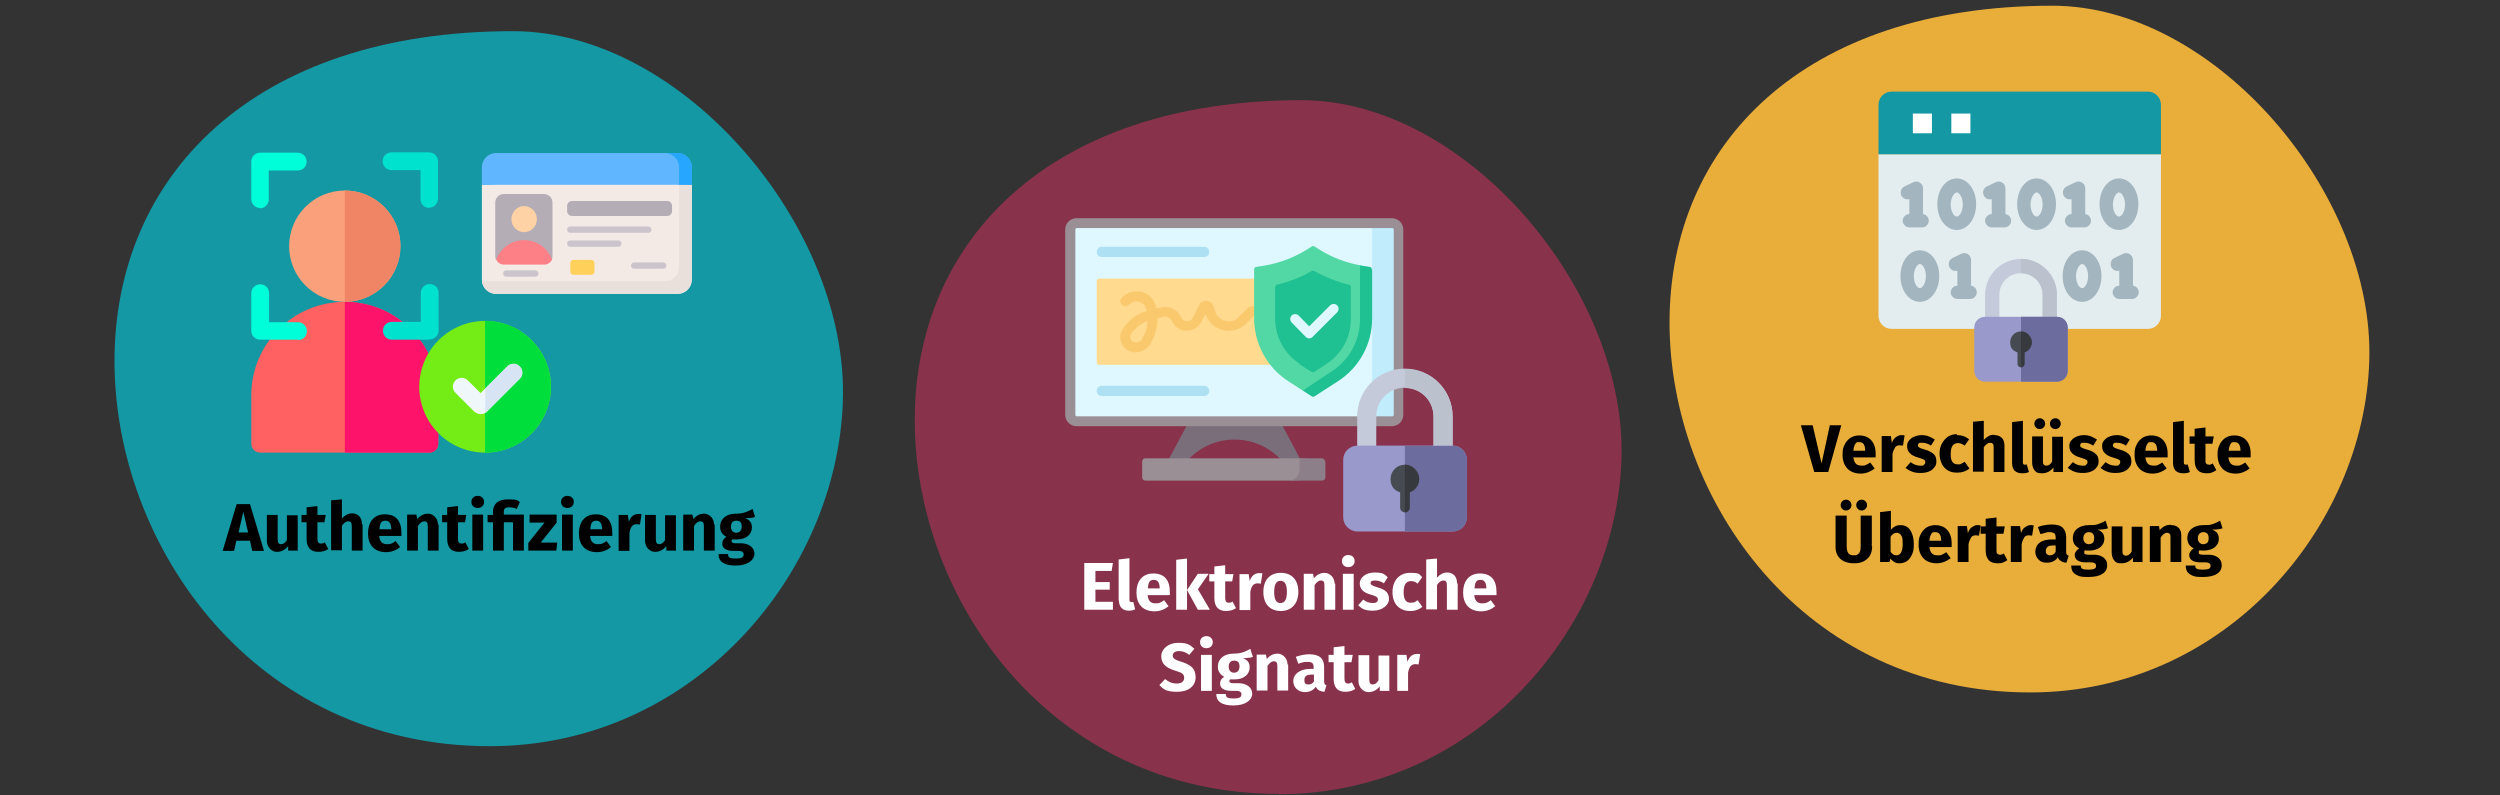 <?xml version="1.0" encoding="UTF-8"?>
<svg xmlns="http://www.w3.org/2000/svg" id="Ebene_1" data-name="Ebene 1" version="1.1" viewBox="0 0 786 250">
  <rect x="0" y="0" width="786" height="250" fill="#333333" stroke="none"/>
  <defs>
    <style>
      .cls-1 {
        fill: #fd8087;
      }

      .cls-1, .cls-2, .cls-3, .cls-4, .cls-5, .cls-6, .cls-7, .cls-8, .cls-9, .cls-10, .cls-11, .cls-12, .cls-13, .cls-14, .cls-15, .cls-16, .cls-17, .cls-18, .cls-19, .cls-20, .cls-21, .cls-22, .cls-23, .cls-24, .cls-25, .cls-26, .cls-27, .cls-28, .cls-29, .cls-30, .cls-31, .cls-32, .cls-33, .cls-34, .cls-35, .cls-36, .cls-37, .cls-38, .cls-39, .cls-40, .cls-41, .cls-42 {
        stroke-width: 0px;
      }

      .cls-2 {
        fill: #f3eae6;
      }

      .cls-3 {
        fill: #60b7ff;
      }

      .cls-4 {
        fill: #ff6162;
      }

      .cls-5 {
        fill: #000;
      }

      .cls-6 {
        fill: #dff8ff;
      }

      .cls-7 {
        fill: #26a6fe;
      }

      .cls-8 {
        fill: #c4cad9;
      }

      .cls-9 {
        fill: #e3edf0;
      }

      .cls-10 {
        fill: #e9e0dc;
      }

      .cls-11 {
        fill: #aee0f4;
      }

      .cls-12 {
        fill: #88324c;
      }

      .cls-13 {
        fill: #1398a4;
      }

      .cls-14 {
        fill: #00fed8;
      }

      .cls-15 {
        fill: #faa17b;
      }

      .cls-16 {
        fill: #99c;
      }

      .cls-17 {
        fill: #c0ecfc;
      }

      .cls-18 {
        fill: #a3b5be;
      }

      .cls-19 {
        fill: #00de3c;
      }

      .cls-20 {
        fill: #7a6e7a;
      }

      .cls-21 {
        fill: #fed2a4;
      }

      .cls-22 {
        fill: #cbc4cc;
      }

      .cls-23 {
        fill: #73ed15;
      }

      .cls-24 {
        fill: #bbc2cd;
      }

      .cls-25 {
        fill: #ef8564;
      }

      .cls-26 {
        fill: #d6e4f3;
      }

      .cls-27 {
        fill: #52d8a4;
      }

      .cls-28 {
        fill: #1fc091;
      }

      .cls-29 {
        fill: #464a51;
      }

      .cls-30 {
        fill: #6c6c9e;
      }

      .cls-31 {
        fill: #fbc96d;
      }

      .cls-32 {
        fill: #fe136b;
      }

      .cls-33 {
        fill: #fff;
      }

      .cls-34 {
        fill: #e9ad3a;
      }

      .cls-35 {
        fill: #f0f7fb;
      }

      .cls-36 {
        fill: #8c7f8a;
      }

      .cls-37 {
        fill: #b5adb6;
      }

      .cls-38 {
        fill: #ffd15b;
      }

      .cls-39 {
        fill: #ffda8f;
      }

      .cls-40 {
        fill: #00e2cd;
      }

      .cls-41 {
        fill: #9b8f96;
      }

      .cls-42 {
        fill: #36393d;
      }
    </style>
  </defs>
  <g id="Page-1">
    <g id="vorlage">
      <g id="datenschutz-gesundheitsdaten">
        <g id="Group">
          <g>
            <path id="Oval-Copy-4" class="cls-34" d="M638.3,217.7c61.2,0,104.9-51.8,106.6-104.2,1.7-52.4-48.3-111.7-99.6-111.7-78.7,0-120.4,43.9-120.4,99.6s42,116.3,113.3,116.3Z"></path>
            <g id="encryption">
              <g id="Group-2" data-name="Group">
                <g id="Path">
                  <path class="cls-9" d="M590.6,48.5v50.8c0,2.2,1.8,4.1,4.1,4.1h80.6c2.2,0,4.1-1.8,4.1-4.1v-50.8h-88.8Z"></path>
                  <path class="cls-13" d="M679.4,32.9c0-2.2-1.8-4.1-4.1-4.1h-80.6c-2.2,0-4.1,1.8-4.1,4.1v15.6h88.8v-15.6Z"></path>
                </g>
                <g>
                  <polygon id="Path-2" data-name="Path" class="cls-33" points="613.5 35.7 619.5 35.7 619.5 41.9 613.5 41.9 613.5 35.7"></polygon>
                  <polygon id="Path-3" data-name="Path" class="cls-33" points="601.4 35.7 607.4 35.7 607.4 41.9 601.4 41.9 601.4 35.7"></polygon>
                </g>
              </g>
              <g id="Group-3" data-name="Group">
                <g>
                  <path id="Shape" class="cls-18" d="M615.2,72.3c-3.4,0-6.1-3.5-6.1-8.1s2.7-8.1,6.1-8.1,6.1,3.5,6.1,8.1-2.7,8.1-6.1,8.1ZM615.2,60.5c-.7,0-1.9,1.5-1.9,3.8s1.1,3.8,1.9,3.8,1.9-1.5,1.9-3.8c0-2.3-1.1-3.8-1.9-3.8Z"></path>
                  <path id="Shape-2" data-name="Shape" class="cls-18" d="M640.3,72.3c-3.4,0-6.1-3.5-6.1-8.1s2.7-8.1,6.1-8.1,6.1,3.5,6.1,8.1-2.7,8.1-6.1,8.1ZM640.3,60.5c-.7,0-1.9,1.5-1.9,3.8s1.1,3.8,1.9,3.8,1.9-1.5,1.9-3.8c0-2.3-1.1-3.8-1.9-3.8Z"></path>
                  <path id="Shape-3" data-name="Shape" class="cls-18" d="M666.2,72.3c-3.4,0-6.1-3.5-6.1-8.1s2.7-8.1,6.1-8.1,6.1,3.5,6.1,8.1-2.7,8.1-6.1,8.1ZM666.2,60.5c-.7,0-1.9,1.5-1.9,3.8s1.1,3.8,1.9,3.8,1.9-1.5,1.9-3.8c0-2.3-1.1-3.8-1.9-3.8Z"></path>
                  <path id="Path-4" data-name="Path" class="cls-18" d="M655.6,67.3v-8.1c0-1.6-1.7-2.6-3.1-1.9l-2.7,1.3c-1.1.5-1.5,1.8-1,2.9.5.9,1.5,1.4,2.5,1.1v4.7c-1.1,0-2.1,1-2.1,2.1s1,2.1,2.1,2.1h4c1.2,0,2.1-1,2.1-2.1,0-1.1-.8-2-1.9-2.1h0Z"></path>
                  <path id="Path-5" data-name="Path" class="cls-18" d="M630.5,67.3v-8.1c0-1.6-1.7-2.6-3.1-1.9l-2.7,1.3c-1.1.5-1.5,1.8-1,2.9.5.9,1.5,1.4,2.5,1.1v4.7c-1.1,0-2.1,1-2.1,2.1s1,2.1,2.1,2.1h4c1.2,0,2.1-1,2.1-2.1,0-1.1-.8-2-1.9-2.1h0Z"></path>
                  <path id="Path-6" data-name="Path" class="cls-18" d="M604.6,67.3v-8.1c0-1.6-1.7-2.6-3.1-1.9l-2.7,1.3c-1.1.5-1.5,1.8-1,2.9.5.9,1.5,1.4,2.5,1.1v4.7c-1.1,0-2.1,1-2.1,2.1s1,2.1,2.1,2.1h4c1.2,0,2.1-1,2.1-2.1,0-1.1-.8-2-1.9-2.1h0Z"></path>
                </g>
                <g>
                  <path id="Shape-4" data-name="Shape" class="cls-18" d="M654.6,94.9c-3.4,0-6.1-3.5-6.1-8.1s2.7-8.1,6.1-8.1,6.1,3.5,6.1,8.1-2.7,8.1-6.1,8.1ZM654.6,83c-.7,0-1.9,1.5-1.9,3.8s1.1,3.8,1.9,3.8,1.9-1.5,1.9-3.8-1.1-3.8-1.9-3.8Z"></path>
                  <path id="Shape-5" data-name="Shape" class="cls-18" d="M603.6,94.9c-3.4,0-6.1-3.5-6.1-8.1s2.7-8.1,6.1-8.1,6.1,3.5,6.1,8.1c0,4.5-2.7,8.1-6.1,8.1ZM603.6,83c-.7,0-1.9,1.5-1.9,3.8s1.1,3.8,1.9,3.8,1.9-1.5,1.9-3.8c0-2.3-1.1-3.8-1.9-3.8Z"></path>
                  <path id="Path-7" data-name="Path" class="cls-18" d="M619.7,89.8v-8.1c0-1.6-1.7-2.6-3.1-1.9l-2.7,1.3c-1.1.5-1.5,1.8-1,2.9.5.9,1.5,1.4,2.5,1.1v4.7c-1.1,0-2.1,1-2.1,2.1s1,2.1,2.1,2.1h4c1.2,0,2.1-1,2.1-2.1,0-1.1-.8-2-1.9-2.1h0Z"></path>
                  <path id="Path-8" data-name="Path" class="cls-18" d="M670.6,89.8v-8.1c0-1.6-1.7-2.6-3.1-1.9l-2.7,1.3c-1.1.5-1.5,1.8-1,2.9.5.9,1.5,1.4,2.5,1.1v4.7c-1.1,0-2.1,1-2.1,2.1s1,2.1,2.1,2.1h4c1.2,0,2.1-1,2.1-2.1,0-1.1-.8-2-1.9-2.1Z"></path>
                </g>
              </g>
            </g>
            <g id="Verschlüsselte-Übert">
              <polygon id="Path-9" data-name="Path" class="cls-5" points="578.9 133.7 574.8 148.4 570.4 148.4 566.2 133.7 569.9 133.7 572.7 145.7 575.3 133.7 578.9 133.7"></polygon>
              <path id="Shape-6" data-name="Shape" class="cls-5" d="M589.7,142.6c0,.5,0,.9,0,1.2h-7c.1.9.4,1.6.8,2,.4.4,1,.6,1.8.6s.9,0,1.3-.2c.4-.2.9-.4,1.4-.8l1.4,1.9c-1.3,1-2.8,1.6-4.4,1.6s-3.2-.5-4.2-1.6c-1-1.1-1.5-2.5-1.5-4.3s.2-2.2.6-3.1c.4-.9,1-1.6,1.8-2.2.8-.5,1.7-.8,2.8-.8,1.6,0,2.9.5,3.8,1.5.9,1,1.4,2.4,1.4,4.2ZM586.4,141.6c0-1.7-.6-2.6-1.8-2.6s-1,.2-1.3.6c-.3.4-.5,1.1-.6,2.1h3.8Z"></path>
              <path id="Path-10" data-name="Path" class="cls-5" d="M597.7,136.8c.4,0,.8,0,1.1.1l-.5,3.2c-.4,0-.8-.1-1-.1-.7,0-1.2.2-1.5.7-.3.5-.6,1.1-.8,2.1v5.6h-3.4v-11.3h2.9l.3,2.2c.3-.8.6-1.4,1.2-1.8.5-.4,1.1-.7,1.7-.7Z"></path>
              <path id="Path-11" data-name="Path" class="cls-5" d="M604.1,136.8c.8,0,1.6.1,2.3.4s1.3.6,1.9,1l-1.2,1.9c-.9-.6-1.8-.9-2.8-.9s-.8,0-1,.2c-.2.1-.3.4-.3.6s0,.4.2.5c.1.1.3.3.6.4.3.1.8.3,1.5.5,1.2.3,2,.8,2.6,1.3s.9,1.3.9,2.3-.2,1.4-.7,2c-.4.6-1,1-1.8,1.3-.8.3-1.6.4-2.5.4s-1.8-.1-2.6-.4c-.8-.3-1.5-.7-2.1-1.2l1.6-1.8c.9.7,1.9,1.1,3,1.1s.9,0,1.2-.3c.3-.2.4-.4.4-.8s0-.5-.2-.6-.3-.3-.7-.4c-.3-.1-.8-.3-1.5-.5-1.1-.3-2-.8-2.5-1.4-.6-.6-.8-1.3-.8-2.2s.2-1.2.6-1.7c.4-.5.9-.9,1.6-1.2.7-.3,1.5-.5,2.4-.5Z"></path>
              <path id="Path-12" data-name="Path" class="cls-5" d="M615.2,136.8c.8,0,1.5.1,2.1.3.6.2,1.2.6,1.8,1l-1.4,2c-.7-.5-1.4-.8-2.1-.8s-1.3.3-1.7.8c-.4.6-.6,1.4-.6,2.7s.2,2,.6,2.5c.4.5.9.7,1.7.7s.7,0,1-.2.7-.3,1.1-.6l1.5,2.1c-1.1.9-2.4,1.3-3.8,1.3s-2.1-.2-3-.7c-.8-.5-1.5-1.2-1.9-2.1s-.7-1.9-.7-3.1.2-2.2.7-3.2c.5-.9,1.1-1.6,1.9-2.2.8-.5,1.8-.8,2.9-.8Z"></path>
              <path id="Path-13" data-name="Path" class="cls-5" d="M627.1,136.8c1,0,1.7.3,2.3.9.6.6.8,1.4.8,2.5v8.2h-3.4v-7.7c0-.6,0-1-.3-1.2-.2-.2-.4-.3-.8-.3-.7,0-1.3.5-2,1.4v7.7h-3.4v-15.7l3.4-.3v6c.5-.5,1-.9,1.5-1.2.5-.3,1.1-.4,1.8-.4Z"></path>
              <path id="Path-14" data-name="Path" class="cls-5" d="M635.7,148.8c-1,0-1.7-.3-2.3-.8-.5-.6-.8-1.4-.8-2.4v-12.9l3.4-.4v13.1c0,.5.2.7.6.7s.4,0,.6-.1l.7,2.4c-.6.3-1.3.4-2,.4Z"></path>
              <path id="Shape-7" data-name="Shape" class="cls-5" d="M648.5,148.4h-2.9v-1.4c-1,1.2-2.1,1.8-3.6,1.8s-1.8-.3-2.3-.9-.8-1.5-.8-2.6v-8.1h3.4v7.7c0,.6,0,.9.3,1.2.2.2.4.3.8.3.7,0,1.3-.4,1.8-1.3v-7.8h3.4v11.3ZM641.3,131.5c.5,0,.9.2,1.2.5.3.3.5.7.5,1.2s-.2.9-.5,1.2c-.3.3-.7.5-1.2.5s-.9-.2-1.2-.5c-.3-.3-.5-.7-.5-1.2s.2-.9.5-1.2c.3-.3.7-.5,1.2-.5ZM646.2,131.5c.5,0,.9.2,1.2.5.3.3.5.7.5,1.2s-.2.9-.5,1.2c-.3.3-.7.5-1.2.5s-.9-.2-1.2-.5-.5-.7-.5-1.2.2-.9.5-1.2c.3-.3.7-.5,1.2-.5Z"></path>
              <path id="Path-15" data-name="Path" class="cls-5" d="M655.1,136.8c.8,0,1.6.1,2.3.4s1.3.6,1.9,1l-1.2,1.9c-.9-.6-1.8-.9-2.8-.9s-.8,0-1,.2c-.2.1-.3.4-.3.6s0,.4.2.5c.1.1.3.3.6.4.3.1.8.3,1.5.5,1.2.3,2,.8,2.6,1.3s.9,1.3.9,2.3-.2,1.4-.7,2c-.4.6-1,1-1.8,1.3-.8.3-1.6.4-2.5.4s-1.8-.1-2.6-.4c-.8-.3-1.5-.7-2.1-1.2l1.6-1.8c.9.7,1.9,1.1,3,1.1s.9,0,1.2-.3.4-.4.4-.8,0-.5-.2-.6-.3-.3-.7-.4c-.3-.1-.8-.3-1.5-.5-1.1-.3-2-.8-2.5-1.4-.6-.6-.8-1.3-.8-2.2s.2-1.2.6-1.7c.4-.5.9-.9,1.6-1.2.7-.3,1.5-.5,2.4-.5Z"></path>
              <path id="Path-16" data-name="Path" class="cls-5" d="M665.4,136.8c.8,0,1.6.1,2.3.4s1.3.6,1.9,1l-1.2,1.9c-.9-.6-1.8-.9-2.8-.9s-.8,0-1,.2c-.2.1-.3.4-.3.6s0,.4.2.5c.1.1.3.3.6.4.3.1.8.3,1.5.5,1.2.3,2,.8,2.6,1.3s.9,1.3.9,2.3-.2,1.4-.7,2c-.4.6-1,1-1.8,1.3-.8.3-1.6.4-2.5.4s-1.8-.1-2.6-.4c-.8-.3-1.5-.7-2.1-1.2l1.6-1.8c.9.7,1.9,1.1,3,1.1s.9,0,1.2-.3.4-.4.4-.8,0-.5-.2-.6-.3-.3-.7-.4c-.3-.1-.8-.3-1.5-.5-1.1-.3-2-.8-2.5-1.4-.6-.6-.8-1.3-.8-2.2s.2-1.2.6-1.7c.4-.5.9-.9,1.6-1.2.7-.3,1.5-.5,2.4-.5Z"></path>
              <path id="Shape-8" data-name="Shape" class="cls-5" d="M681.5,142.6c0,.5,0,.9,0,1.2h-7c.1.9.4,1.6.8,2s1,.6,1.8.6.9,0,1.3-.2c.4-.2.9-.4,1.4-.8l1.4,1.9c-1.3,1-2.8,1.6-4.4,1.6s-3.2-.5-4.2-1.6c-1-1.1-1.5-2.5-1.5-4.3s.2-2.2.6-3.1c.4-.9,1-1.6,1.8-2.2.8-.5,1.7-.8,2.8-.8,1.6,0,2.9.5,3.8,1.5.9,1,1.4,2.4,1.4,4.2ZM678.2,141.6c0-1.7-.6-2.6-1.8-2.6s-1,.2-1.3.6c-.3.4-.5,1.1-.6,2.1h3.8Z"></path>
              <path id="Path-17" data-name="Path" class="cls-5" d="M686.3,148.8c-1,0-1.7-.3-2.3-.8-.5-.6-.8-1.4-.8-2.4v-12.9l3.4-.4v13.1c0,.5.2.7.6.7s.4,0,.6-.1l.7,2.4c-.6.3-1.3.4-2,.4Z"></path>
              <path id="Path-18" data-name="Path" class="cls-5" d="M696.7,147.9c-.4.3-.9.5-1.4.7s-1.1.2-1.6.2c-2.5,0-3.7-1.4-3.7-4.1v-5.2h-1.6v-2.3h1.6v-2.4l3.4-.4v2.8h2.6l-.4,2.3h-2.2v5.2c0,.5,0,.9.3,1.1.2.2.4.3.8.3s.8-.1,1.2-.4l1.1,2.1Z"></path>
              <path id="Shape-9" data-name="Shape" class="cls-5" d="M707.6,142.6c0,.5,0,.9,0,1.2h-7c.1.9.4,1.6.8,2s1,.6,1.8.6.9,0,1.3-.2c.4-.2.9-.4,1.4-.8l1.4,1.9c-1.3,1-2.8,1.6-4.4,1.6s-3.2-.5-4.2-1.6c-1-1.1-1.5-2.5-1.5-4.3s.2-2.2.6-3.1c.4-.9,1-1.6,1.8-2.2.8-.5,1.7-.8,2.8-.8,1.6,0,2.9.5,3.8,1.5.9,1,1.4,2.4,1.4,4.2ZM704.4,141.6c0-1.7-.6-2.6-1.8-2.6s-1,.2-1.3.6c-.3.4-.5,1.1-.6,2.1h3.8Z"></path>
              <path id="Shape-10" data-name="Shape" class="cls-5" d="M588.6,171.8c0,1-.2,1.9-.6,2.7s-1.1,1.4-1.9,1.9c-.9.5-1.9.7-3.2.7-1.9,0-3.3-.5-4.3-1.4-1-.9-1.5-2.2-1.5-3.8v-9.8h3.5v9.7c0,.9.2,1.7.5,2.1.4.5.9.7,1.7.7s1.4-.2,1.7-.7c.4-.5.5-1.2.5-2.1v-9.7h3.5v9.8ZM580.4,157.1c.5,0,.9.2,1.2.5.3.3.5.7.5,1.2s-.2.9-.5,1.2c-.3.3-.7.5-1.2.5s-.9-.2-1.2-.5c-.3-.3-.5-.7-.5-1.2s.2-.9.5-1.2c.3-.3.7-.5,1.2-.5ZM585.3,157.1c.5,0,.9.2,1.2.5.3.3.5.7.5,1.2s-.2.9-.5,1.2c-.3.3-.7.5-1.2.5s-.9-.2-1.2-.5c-.3-.3-.5-.7-.5-1.2s.2-.9.5-1.2c.3-.3.7-.5,1.2-.5Z"></path>
              <path id="Shape-11" data-name="Shape" class="cls-5" d="M597.5,165.1c1.3,0,2.4.5,3.1,1.6.7,1.1,1.1,2.5,1.1,4.4s-.2,2.2-.5,3.1c-.4.9-.9,1.6-1.5,2.1-.7.5-1.5.8-2.4.8s-1.2-.1-1.7-.4c-.5-.3-.9-.6-1.3-1.1l-.2,1.1h-3v-15.7l3.4-.4v6c.3-.5.8-.8,1.3-1.1.5-.3,1.1-.4,1.7-.4ZM596.2,174.6c1.3,0,2-1.2,2-3.5s-.2-2.3-.5-2.8c-.3-.5-.8-.8-1.4-.8s-1.4.4-1.9,1.3v4.7c.2.3.5.6.8.8s.6.3,1,.3Z"></path>
              <path id="Shape-12" data-name="Shape" class="cls-5" d="M613.6,170.8c0,.5,0,.9,0,1.2h-7c.1.9.4,1.6.8,2s1,.6,1.8.6.9,0,1.3-.2c.4-.2.9-.4,1.4-.8l1.4,1.9c-1.3,1-2.8,1.6-4.4,1.6s-3.2-.5-4.2-1.6c-1-1.1-1.5-2.5-1.5-4.3s.2-2.2.6-3.1,1-1.6,1.8-2.2c.8-.5,1.7-.8,2.8-.8,1.6,0,2.9.5,3.8,1.5.9,1,1.4,2.4,1.4,4.2ZM610.3,169.9c0-1.7-.6-2.6-1.8-2.6s-1,.2-1.3.6c-.3.4-.5,1.1-.6,2.1h3.8Z"></path>
              <path id="Path-19" data-name="Path" class="cls-5" d="M621.6,165.1c.4,0,.8,0,1.1.1l-.5,3.2c-.4,0-.8-.1-1-.1-.7,0-1.2.2-1.5.7-.3.5-.6,1.1-.8,2.1v5.6h-3.4v-11.3h2.9l.3,2.2c.3-.8.6-1.4,1.2-1.8s1.1-.7,1.7-.7Z"></path>
              <path id="Path-20" data-name="Path" class="cls-5" d="M631,176.2c-.4.3-.9.5-1.4.7-.5.2-1.1.2-1.6.2-2.5,0-3.7-1.4-3.7-4.1v-5.2h-1.6v-2.3h1.6v-2.4l3.4-.4v2.8h2.6l-.4,2.3h-2.2v5.2c0,.5,0,.9.3,1.1.2.2.4.3.8.3s.8-.1,1.2-.4l1.1,2.1Z"></path>
              <path id="Path-21" data-name="Path" class="cls-5" d="M638.3,165.1c.4,0,.8,0,1.1.1l-.5,3.2c-.4,0-.8-.1-1-.1-.7,0-1.2.2-1.5.7-.3.5-.6,1.1-.8,2.1v5.6h-3.4v-11.3h2.9l.3,2.2c.3-.8.6-1.4,1.2-1.8s1.1-.7,1.7-.7Z"></path>
              <path id="Shape-13" data-name="Shape" class="cls-5" d="M649.6,173.4c0,.4,0,.7.2.9.1.2.3.3.6.4l-.7,2.2c-.7,0-1.3-.2-1.7-.5-.4-.2-.8-.6-1-1.2-.7,1.1-1.9,1.7-3.4,1.7s-2-.3-2.7-1c-.7-.7-1-1.5-1-2.5s.5-2.2,1.4-2.8c.9-.7,2.2-1,3.9-1h1.1v-.5c0-.7-.1-1.1-.4-1.4-.3-.2-.8-.4-1.5-.4s-.8,0-1.3.2-1.1.3-1.6.4l-.8-2.2c.7-.3,1.4-.5,2.2-.6.7-.1,1.4-.2,2.1-.2,1.6,0,2.8.3,3.5,1,.7.7,1.1,1.7,1.1,3v4.4ZM644.5,174.6c.8,0,1.4-.4,1.8-1.1v-2h-.8c-.8,0-1.3.1-1.7.4-.4.3-.6.7-.6,1.3s.1.8.3,1,.6.4,1,.4Z"></path>
              <path id="Shape-14" data-name="Shape" class="cls-5" d="M662.7,166.1c-.7.3-1.8.4-3.2.4.7.3,1.3.7,1.6,1.1.3.5.5,1,.5,1.8s-.2,1.4-.6,1.9c-.4.6-.9,1-1.6,1.3-.7.3-1.6.5-2.5.5s-.9,0-1.3-.1c-.1,0-.2.1-.3.3,0,.1,0,.2,0,.4,0,.2,0,.4.2.5s.5.2,1,.2h1.7c.9,0,1.6.1,2.3.4.7.3,1.2.7,1.5,1.2.4.5.5,1.1.5,1.7,0,1.2-.5,2.1-1.5,2.7-1,.7-2.5,1-4.4,1s-2.5-.1-3.2-.4c-.8-.3-1.3-.7-1.7-1.2-.3-.5-.5-1.2-.5-2h3c0,.3,0,.6.2.8s.4.3.7.4c.4,0,.9.1,1.5.1s1.6-.1,1.9-.3c.4-.2.5-.5.5-.9s-.1-.6-.4-.8c-.3-.2-.7-.3-1.2-.3h-1.6c-1.2,0-2-.2-2.6-.6-.6-.4-.9-1-.9-1.6s.1-.8.4-1.2c.2-.4.6-.7,1-1-.7-.4-1.2-.8-1.5-1.3-.3-.5-.5-1.1-.5-1.9,0-1.3.5-2.3,1.4-3,.9-.7,2.1-1.1,3.6-1.1,1.1,0,2.1,0,2.9-.3.8-.3,1.6-.6,2.4-1.1l.8,2.5ZM656.7,167.3c-.5,0-.9.2-1.2.5-.3.3-.5.8-.5,1.4s.2,1.1.5,1.4c.3.3.7.5,1.2.5s1-.2,1.3-.5.4-.8.4-1.5c0-1.2-.6-1.8-1.7-1.8Z"></path>
              <path id="Path-22" data-name="Path" class="cls-5" d="M673.5,176.7h-2.9v-1.4c-1,1.2-2.1,1.8-3.6,1.8s-1.8-.3-2.3-.9c-.5-.6-.8-1.5-.8-2.6v-8.1h3.4v7.7c0,.6,0,.9.3,1.2.2.2.4.3.8.3.7,0,1.3-.4,1.8-1.3v-7.8h3.4v11.3Z"></path>
              <path id="Path-23" data-name="Path" class="cls-5" d="M682.7,165.1c1,0,1.7.3,2.3.9.6.6.8,1.4.8,2.5v8.2h-3.4v-7.7c0-.6,0-1-.3-1.2-.2-.2-.4-.3-.8-.3-.7,0-1.3.5-2,1.5v7.7h-3.4v-11.3h2.9l.2,1.3c.5-.6,1-1,1.6-1.3s1.2-.4,1.9-.4Z"></path>
              <path id="Shape-15" data-name="Shape" class="cls-5" d="M698.7,166.1c-.7.3-1.8.4-3.2.4.7.3,1.3.7,1.6,1.1.3.5.5,1,.5,1.8s-.2,1.4-.6,1.9c-.4.6-.9,1-1.6,1.3-.7.3-1.6.5-2.5.5s-.9,0-1.3-.1c-.1,0-.2.1-.3.3,0,.1,0,.2,0,.4,0,.2,0,.4.2.5s.5.2,1,.2h1.7c.9,0,1.6.1,2.3.4.7.3,1.2.7,1.5,1.2.4.5.5,1.1.5,1.7,0,1.2-.5,2.1-1.5,2.7-1,.7-2.5,1-4.4,1s-2.5-.1-3.2-.4c-.8-.3-1.3-.7-1.7-1.2-.3-.5-.5-1.2-.5-2h3c0,.3,0,.6.2.8s.4.3.7.4c.4,0,.9.1,1.5.1s1.6-.1,1.9-.3c.4-.2.5-.5.5-.9s-.1-.6-.4-.8c-.3-.2-.7-.3-1.2-.3h-1.6c-1.2,0-2-.2-2.6-.6-.6-.4-.9-1-.9-1.6s.1-.8.4-1.2c.2-.4.6-.7,1-1-.7-.4-1.2-.8-1.5-1.3-.3-.5-.5-1.1-.5-1.9,0-1.3.5-2.3,1.4-3,.9-.7,2.1-1.1,3.6-1.1,1.1,0,2.1,0,2.9-.3s1.6-.6,2.4-1.1l.8,2.5ZM692.7,167.3c-.5,0-.9.2-1.2.5-.3.3-.5.8-.5,1.4s.2,1.1.5,1.4c.3.3.7.5,1.2.5s1-.2,1.3-.5c.3-.3.4-.8.4-1.5,0-1.2-.6-1.8-1.7-1.8Z"></path>
            </g>
          </g>
          <path id="Oval-Copy-4-2" class="cls-13" d="M154,234.6c63.7,0,109.2-53.9,111-108.5,1.8-54.6-50.2-116.3-103.7-116.3-81.9,0-125.3,45.7-125.3,103.7s43.8,121.1,118,121.1Z"></path>
          <path id="Oval-Copy-4-3" class="cls-12" d="M402,249.7c61.9,0,106-52.3,107.8-105.3,1.7-53-48.8-112.9-100.6-112.9-79.5,0-121.6,44.4-121.6,100.6s42.5,117.5,114.5,117.5Z"></path>
        </g>
      </g>
    </g>
  </g>
  <g>
    <path class="cls-5" d="M78.6,170h-4.3l-.7,3.2h-3.6l4.4-14.7h4.2l4.4,14.7h-3.7l-.7-3.2ZM78,167.4l-1.5-6.5-1.5,6.5h3.1Z"></path>
    <path class="cls-5" d="M93.5,173.1h-2.9v-1.4c-1,1.2-2.1,1.8-3.6,1.8s-3.1-1.4-3.1-3.5v-8.1h3.4v7.7c0,1.1.4,1.5,1.1,1.5s1.3-.5,1.8-1.3v-7.8h3.4v11.3Z"></path>
    <path class="cls-5" d="M103.2,172.6c-.8.6-2,.9-3.1.9-2.5,0-3.7-1.4-3.7-4.1v-5.2h-1.6v-2.3h1.6v-2.4l3.4-.4v2.8h2.6l-.4,2.3h-2.2v5.2c0,1.1.4,1.5,1.1,1.5s.8-.1,1.2-.4l1.1,2.1Z"></path>
    <path class="cls-5" d="M114,164.9v8.2h-3.4v-7.7c0-1.2-.4-1.5-1.1-1.5s-1.4.5-2,1.4v7.7h-3.4v-15.7l3.4-.3v6c.9-1,1.9-1.6,3.2-1.6,1.9,0,3.1,1.3,3.1,3.4Z"></path>
    <path class="cls-5" d="M126.2,168.5h-7c.2,2,1.2,2.6,2.5,2.6s1.7-.3,2.7-1l1.4,1.9c-1.1.9-2.6,1.6-4.4,1.6-3.8,0-5.7-2.4-5.7-5.9s1.8-6,5.3-6,5.2,2.1,5.2,5.8,0,.9,0,1.2ZM123,166.3c0-1.5-.5-2.6-1.8-2.6s-1.8.7-1.9,2.7h3.8Z"></path>
    <path class="cls-5" d="M137.9,164.9v8.2h-3.4v-7.7c0-1.2-.4-1.5-1.1-1.5s-1.4.5-2,1.5v7.7h-3.4v-11.3h2.9l.3,1.4c.9-1.1,2-1.7,3.4-1.7s3.1,1.3,3.1,3.4Z"></path>
    <path class="cls-5" d="M147.4,172.6c-.8.6-2,.9-3.1.9-2.5,0-3.7-1.4-3.7-4.1v-5.2h-1.6v-2.3h1.6v-2.4l3.4-.4v2.8h2.6l-.4,2.3h-2.2v5.2c0,1.1.4,1.5,1.1,1.5s.8-.1,1.2-.4l1.1,2.1Z"></path>
    <path class="cls-5" d="M152.2,157.8c0,1.1-.8,1.9-2,1.9s-2-.8-2-1.9.8-1.9,2-1.9,2,.8,2,1.9ZM151.9,173.1h-3.4v-11.3h3.4v11.3Z"></path>
    <path class="cls-5" d="M163.4,157.9l-.9,2.1c-.7-.3-1.5-.5-2.4-.5-1.3,0-1.7.4-1.7,1.5v.8h6.3v11.3h-3.4v-8.9h-2.9v8.9h-3.4v-8.9h-1.7v-2.3h1.7v-1c0-2.2,1.3-3.9,4.7-3.9s2.8.4,3.7.8Z"></path>
    <path class="cls-5" d="M175.1,164.2l-5.1,6.4h5.2l-.3,2.5h-8.8v-2.4l5.1-6.4h-4.7v-2.5h8.5v2.4Z"></path>
    <path class="cls-5" d="M180.4,157.8c0,1.1-.8,1.9-2,1.9s-2-.8-2-1.9.8-1.9,2-1.9,2,.8,2,1.9ZM180.1,173.1h-3.4v-11.3h3.4v11.3Z"></path>
    <path class="cls-5" d="M192.5,168.5h-7c.2,2,1.2,2.6,2.5,2.6s1.7-.3,2.7-1l1.4,1.9c-1.1.9-2.6,1.6-4.4,1.6-3.8,0-5.7-2.4-5.7-5.9s1.8-6,5.3-6,5.2,2.1,5.2,5.8,0,.9,0,1.2ZM189.3,166.3c0-1.5-.5-2.6-1.8-2.6s-1.8.7-1.9,2.7h3.8Z"></path>
    <path class="cls-5" d="M201.7,161.7l-.5,3.2c-.4,0-.7-.1-1-.1-1.4,0-2,1-2.3,2.7v5.7h-3.4v-11.3h2.9l.3,2.2c.5-1.6,1.6-2.5,2.9-2.5s.7,0,1.1.1Z"></path>
    <path class="cls-5" d="M212.4,173.1h-2.9v-1.4c-1,1.2-2.1,1.8-3.6,1.8s-3.1-1.4-3.1-3.5v-8.1h3.4v7.7c0,1.1.4,1.5,1.1,1.5s1.3-.5,1.8-1.3v-7.8h3.4v11.3Z"></path>
    <path class="cls-5" d="M224.7,164.9v8.2h-3.4v-7.7c0-1.2-.4-1.5-1.1-1.5s-1.4.5-2,1.5v7.7h-3.4v-11.3h2.9l.3,1.4c.9-1.1,2-1.7,3.4-1.7s3.1,1.3,3.1,3.4Z"></path>
    <path class="cls-5" d="M237.5,162.5c-.8.3-1.8.4-3.2.4,1.4.6,2.1,1.4,2.1,2.9,0,2.2-1.8,3.8-4.7,3.8s-.9,0-1.3-.1c-.2.1-.4.4-.4.6s.1.7,1.2.7h1.7c2.6,0,4.3,1.4,4.3,3.3s-2,3.7-5.9,3.7-5.4-1.4-5.4-3.6h3c0,1,.4,1.4,2.5,1.4s2.4-.6,2.4-1.3-.5-1.1-1.6-1.1h-1.6c-2.5,0-3.5-1-3.5-2.2s.5-1.7,1.3-2.2c-1.4-.8-2-1.8-2-3.2,0-2.5,2-4.1,4.9-4.1,2.5,0,3.9-.7,5.3-1.5l.8,2.5ZM229.8,165.6c0,1.2.7,1.9,1.7,1.9s1.7-.7,1.7-2-.6-1.8-1.7-1.8-1.7.7-1.7,1.9Z"></path>
  </g>
  <g>
    <path class="cls-33" d="M349.6,179.5h-5.2v3.5h4.5v2.4h-4.5v3.8h5.5v2.5h-9v-14.7h9l-.4,2.5Z"></path>
    <path class="cls-33" d="M351.7,188.8v-12.9l3.4-.4v13.1c0,.5.2.7.6.7s.4,0,.6-.1l.6,2.4c-.5.2-1.2.4-2,.4-2,0-3.1-1.2-3.1-3.2Z"></path>
    <path class="cls-33" d="M367.8,187.1h-7c.2,2,1.2,2.6,2.5,2.6s1.7-.3,2.7-1l1.4,1.9c-1.1.9-2.6,1.6-4.4,1.6-3.8,0-5.7-2.4-5.7-5.9s1.8-6,5.3-6,5.2,2.1,5.2,5.8,0,.9,0,1.2ZM364.6,184.9c0-1.5-.5-2.6-1.8-2.6s-1.8.7-1.9,2.7h3.8Z"></path>
    <path class="cls-33" d="M373.2,191.7h-3.4v-15.7l3.4-.4v16.1ZM376.7,185.4l3.7,6.3h-3.8l-3.4-6.2,3.4-5.1h3.4l-3.4,4.9Z"></path>
    <path class="cls-33" d="M388.6,191.2c-.8.6-2,.9-3.1.9-2.5,0-3.7-1.4-3.7-4.1v-5.2h-1.6v-2.3h1.6v-2.4l3.4-.4v2.8h2.6l-.4,2.3h-2.2v5.2c0,1.1.4,1.5,1.1,1.5s.8-.1,1.2-.4l1.1,2.1Z"></path>
    <path class="cls-33" d="M396.9,180.3l-.5,3.2c-.4,0-.7-.1-1-.1-1.4,0-2,1-2.3,2.7v5.7h-3.4v-11.3h2.9l.3,2.2c.5-1.6,1.6-2.5,2.9-2.5s.7,0,1.1.1Z"></path>
    <path class="cls-33" d="M408.2,186.1c0,3.6-2.1,6-5.5,6s-5.5-2.2-5.5-6,2.1-6,5.5-6,5.5,2.2,5.5,6ZM400.6,186.1c0,2.5.7,3.5,2,3.5s2-1.1,2-3.5-.7-3.5-2-3.5-2,1.1-2,3.5Z"></path>
    <path class="cls-33" d="M419.8,183.5v8.2h-3.4v-7.7c0-1.2-.4-1.5-1.1-1.5s-1.4.5-2,1.5v7.7h-3.4v-11.3h2.9l.3,1.4c.9-1.1,2-1.7,3.4-1.7s3.1,1.3,3.1,3.4Z"></path>
    <path class="cls-33" d="M425.9,176.4c0,1.1-.8,1.9-2,1.9s-2-.8-2-1.9.8-1.9,2-1.9,2,.8,2,1.9ZM425.6,191.7h-3.4v-11.3h3.4v11.3Z"></path>
    <path class="cls-33" d="M436.3,181.5l-1.2,1.9c-.9-.6-1.8-.9-2.8-.9s-1.4.3-1.4.8.3.8,2.3,1.4c2.2.6,3.5,1.6,3.5,3.6s-2.2,3.7-5,3.7-3.6-.7-4.7-1.7l1.6-1.8c.8.7,1.9,1.1,3,1.1s1.6-.4,1.6-1.1-.3-1-2.4-1.6c-2.2-.6-3.3-1.8-3.3-3.5s1.8-3.4,4.6-3.4,3.1.5,4.1,1.4Z"></path>
    <path class="cls-33" d="M447.1,181.5l-1.4,2c-.7-.6-1.4-.8-2.1-.8-1.4,0-2.3,1-2.3,3.5s.9,3.3,2.2,3.3,1.4-.3,2.2-.8l1.5,2.1c-1,.8-2.2,1.3-3.8,1.3-3.5,0-5.6-2.3-5.6-5.9s2.1-6.1,5.5-6.1,2.8.5,3.9,1.4Z"></path>
    <path class="cls-33" d="M458.3,183.5v8.2h-3.4v-7.7c0-1.2-.4-1.5-1.1-1.5s-1.4.5-2,1.4v7.7h-3.4v-15.7l3.4-.3v6c.9-1,1.9-1.6,3.2-1.6,1.9,0,3.1,1.3,3.1,3.4Z"></path>
    <path class="cls-33" d="M470.5,187.1h-7c.2,2,1.2,2.6,2.5,2.6s1.7-.3,2.7-1l1.4,1.9c-1.1.9-2.6,1.6-4.4,1.6-3.8,0-5.7-2.4-5.7-5.9s1.8-6,5.3-6,5.2,2.1,5.2,5.8,0,.9,0,1.2ZM467.3,184.9c0-1.5-.5-2.6-1.8-2.6s-1.8.7-1.9,2.7h3.8Z"></path>
    <path class="cls-33" d="M375.5,204l-1.6,1.9c-1-.8-2-1.2-3.2-1.2s-2,.5-2,1.4.6,1.3,2.8,2c2.8.9,4.4,2,4.4,4.8s-2.2,4.6-5.8,4.6-4.4-.9-5.6-2.1l1.8-1.9c1.1.9,2.2,1.4,3.7,1.4s2.3-.7,2.3-1.8-.6-1.6-2.7-2.2c-3.3-1-4.5-2.4-4.5-4.6s2.2-4.2,5.3-4.2,3.8.7,5.1,1.9Z"></path>
    <path class="cls-33" d="M381.3,201.9c0,1.1-.8,1.9-2,1.9s-2-.8-2-1.9.8-1.9,2-1.9,2,.8,2,1.9ZM381,217.2h-3.4v-11.3h3.4v11.3Z"></path>
    <path class="cls-33" d="M394,206.5c-.8.3-1.8.4-3.2.4,1.4.6,2.1,1.4,2.1,2.9,0,2.2-1.8,3.8-4.7,3.8s-.9,0-1.3-.1c-.2.1-.4.4-.4.6s.1.7,1.2.7h1.7c2.6,0,4.3,1.4,4.3,3.3s-2,3.7-5.9,3.7-5.4-1.4-5.4-3.6h3c0,1,.4,1.4,2.5,1.4s2.4-.6,2.4-1.3-.5-1.1-1.6-1.1h-1.6c-2.5,0-3.5-1-3.5-2.2s.5-1.7,1.3-2.2c-1.4-.8-2-1.8-2-3.2,0-2.5,2-4.1,4.9-4.1,2.5,0,3.9-.7,5.3-1.5l.8,2.5ZM386.3,209.6c0,1.2.7,1.9,1.7,1.9s1.7-.7,1.7-2-.6-1.8-1.7-1.8-1.7.7-1.7,1.9Z"></path>
    <path class="cls-33" d="M405,208.9v8.2h-3.4v-7.7c0-1.2-.4-1.5-1.1-1.5s-1.4.5-2,1.5v7.7h-3.4v-11.3h2.9l.3,1.4c.9-1.1,2-1.7,3.4-1.7s3.1,1.3,3.1,3.4Z"></path>
    <path class="cls-33" d="M417.1,215.3l-.7,2.2c-1.3-.1-2.2-.5-2.7-1.6-.8,1.2-2.1,1.7-3.4,1.7-2.2,0-3.7-1.5-3.7-3.5s1.9-3.8,5.3-3.8h1.1v-.5c0-1.3-.5-1.7-1.9-1.7s-1.8.2-2.9.6l-.8-2.2c1.4-.5,3-.8,4.2-.8,3.3,0,4.7,1.4,4.7,4v4.4c0,.9.2,1.2.8,1.4ZM413.1,214.1v-2h-.8c-1.5,0-2.2.5-2.2,1.7s.5,1.4,1.3,1.4,1.4-.4,1.8-1.1Z"></path>
    <path class="cls-33" d="M426.1,216.6c-.8.6-2,.9-3.1.9-2.5,0-3.7-1.4-3.7-4.1v-5.2h-1.6v-2.3h1.6v-2.4l3.4-.4v2.8h2.6l-.4,2.3h-2.2v5.2c0,1.1.4,1.5,1.1,1.5s.8-.1,1.2-.4l1.1,2.1Z"></path>
    <path class="cls-33" d="M436.7,217.2h-2.9v-1.4c-1,1.2-2.1,1.8-3.6,1.8s-3.1-1.4-3.1-3.5v-8.1h3.4v7.7c0,1.1.4,1.5,1.1,1.5s1.3-.5,1.8-1.3v-7.8h3.4v11.3Z"></path>
    <path class="cls-33" d="M446.5,205.7l-.5,3.2c-.4,0-.7-.1-1-.1-1.4,0-2,1-2.3,2.7v5.7h-3.4v-11.3h2.9l.3,2.2c.5-1.6,1.6-2.5,2.9-2.5s.7,0,1.1.1Z"></path>
  </g>
  <g>
    <path class="cls-4" d="M137.8,124.3c0-16.2-13.2-29.4-29.4-29.4s-29.4,13.2-29.4,29.4v15.2c0,1.5,1.2,2.8,2.8,2.8h53.2c1.5,0,2.8-1.2,2.8-2.8v-15.2Z"></path>
    <path class="cls-32" d="M108.4,95v47.3h26.6c1.5,0,2.8-1.2,2.8-2.8v-15.2c0-16.2-13.2-29.4-29.4-29.4Z"></path>
    <g>
      <circle class="cls-23" cx="152.5" cy="121.6" r="20.7" transform="translate(8.1 252.7) rotate(-80.8)"></circle>
      <path class="cls-19" d="M152.5,100.9c11.4,0,20.7,9.3,20.7,20.7s-9.3,20.7-20.7,20.7v-41.4Z"></path>
      <path class="cls-35" d="M151.1,130.2c-.7,0-1.4-.3-2-.8l-5.9-5.9c-1.1-1.1-1.1-2.8,0-3.9,1.1-1.1,2.8-1.1,3.9,0l4,4,8.4-8.4c1.1-1.1,2.8-1.1,3.9,0s1.1,2.8,0,3.9l-10.3,10.3c-.5.5-1.2.8-2,.8h0Z"></path>
      <path class="cls-26" d="M159.5,115.2l-6.9,6.9v7.7c.2-.1.3-.2.5-.4l10.3-10.3c1.1-1.1,1.1-2.8,0-3.9-1.1-1.1-2.8-1.1-3.9,0h0Z"></path>
    </g>
    <g>
      <path class="cls-14" d="M81.8,65.4c-1.5,0-2.8-1.2-2.8-2.8v-11.8c0-1.5,1.2-2.8,2.8-2.8h11.8c1.5,0,2.8,1.2,2.8,2.8s-1.2,2.8-2.8,2.8h-9.1v9.1c0,1.5-1.2,2.8-2.8,2.8Z"></path>
      <path class="cls-14" d="M93.6,106.8h-11.8c-1.5,0-2.8-1.2-2.8-2.8v-11.8c0-1.5,1.2-2.8,2.8-2.8s2.8,1.2,2.8,2.8v9.1h9.1c1.5,0,2.8,1.2,2.8,2.8s-1.2,2.8-2.8,2.8Z"></path>
      <path class="cls-40" d="M135,65.4c-1.5,0-2.8-1.2-2.8-2.8v-9.1h-9.1c-1.5,0-2.8-1.2-2.8-2.8s1.2-2.8,2.8-2.8h11.8c1.5,0,2.8,1.2,2.8,2.8v11.8c0,1.5-1.2,2.8-2.8,2.8Z"></path>
      <path class="cls-40" d="M135,106.8h-11.8c-1.5,0-2.8-1.2-2.8-2.8s1.2-2.8,2.8-2.8h9.1v-9.1c0-1.5,1.2-2.8,2.8-2.8s2.8,1.2,2.8,2.8v11.8c0,1.5-1.2,2.8-2.8,2.8Z"></path>
      <circle class="cls-15" cx="108.4" cy="77.4" r="17.5"></circle>
      <path class="cls-25" d="M108.4,59.9c9.7,0,17.5,7.9,17.5,17.5s-7.9,17.5-17.5,17.5v-35.1Z"></path>
    </g>
  </g>
  <g>
    <g>
      <path class="cls-2" d="M151.5,58.1v29.8c0,2.5,2,4.5,4.5,4.5h57c2.5,0,4.5-2,4.5-4.5v-29.8l-32-1.5-34,1.5Z"></path>
      <path class="cls-10" d="M213.5,56.6v27.3c0,2.5-2,4.5-4.5,4.5h-57c-.2,0-.3,0-.5,0,.3,2.3,2.2,4,4.5,4h57c2.5,0,4.5-2,4.5-4.5v-29.8l-4-1.5Z"></path>
    </g>
    <path class="cls-3" d="M217.5,58.1v-5.5c0-2.5-2-4.5-4.5-4.5h-57c-2.5,0-4.5,2-4.5,4.5v5.5h66Z"></path>
    <path class="cls-37" d="M165.4,80.3c-1.1,0-9.5,1.4-9.5,1.4-.1-.3-.2-.7-.2-1.1v-16.9c0-1.5,1.2-2.7,2.7-2.7h12.6c1.5,0,2.7,1.2,2.7,2.7v16.9c0,.5-.1.9-.3,1.3l-8.1-1.6Z"></path>
    <path class="cls-7" d="M213,48.1h-4c2.5,0,4.5,2,4.5,4.5v5.5h4v-5.5c0-2.5-2-4.5-4.5-4.5Z"></path>
    <path class="cls-37" d="M209.8,67.9h-30c-.8,0-1.5-.7-1.5-1.5v-1.7c0-.8.7-1.5,1.5-1.5h30c.8,0,1.5.7,1.5,1.5v1.7c0,.8-.7,1.5-1.5,1.5Z"></path>
    <path class="cls-38" d="M185.9,81.7h-5.6c-.6,0-1,.4-1,1v2.7c0,.6.4,1,1,1h5.6c.6,0,1-.4,1-1v-2.7c0-.6-.4-1-1-1Z"></path>
    <path class="cls-21" d="M164.8,64.8c-2.2,0-4,1.8-4,4.1s1.8,4.1,4,4.1,4-1.8,4-4.1-1.8-4.1-4-4.1Z"></path>
    <g>
      <path class="cls-22" d="M203.8,73.2h-24.5c-.6,0-1-.4-1-1s.4-1,1-1h24.5c.6,0,1,.4,1,1s-.4,1-1,1Z"></path>
      <path class="cls-22" d="M194.4,77.6h-15.1c-.6,0-1-.4-1-1s.4-1,1-1h15.1c.6,0,1,.4,1,1s-.4,1-1,1Z"></path>
      <path class="cls-22" d="M208.5,84.5h-9.1c-.6,0-1-.4-1-1s.4-1,1-1h9.1c.6,0,1,.4,1,1s-.4,1-1,1Z"></path>
      <path class="cls-22" d="M168.3,87h-9.1c-.6,0-1-.4-1-1s.4-1,1-1h9.1c.6,0,1,.4,1,1s-.4,1-1,1Z"></path>
    </g>
    <path class="cls-1" d="M173.6,81.8c-1.3-3.7-4.7-6.3-8.8-6.3s-7.4,2.5-8.8,6.1c.4,1,1.4,1.6,2.5,1.6h12.6c1,0,2-.6,2.4-1.5h0Z"></path>
  </g>
  <g>
    <g>
      <path class="cls-6" d="M437.6,132.4h-99.1c-1.1,0-2.1-.9-2.1-2.1v-58.2c0-1.1.9-2.1,2.1-2.1h99.1c1.1,0,2.1.9,2.1,2.1v58.2c0,1.1-.9,2.1-2.1,2.1Z"></path>
      <path class="cls-20" d="M408.9,144.5h-6.2c-7.9-8.4-21.2-8.4-29.1,0h-6.2l6.2-11.6h29.1l6.2,11.6Z"></path>
      <path class="cls-17" d="M439.7,72.2v58.2c0,1.1-.9,2.1-2.1,2.1h-14.4c4.5,0,8.2-3.7,8.2-8.2v-24l-1.4-6.7,1.4-8.8v-14.7h6.2c1.1,0,2.1.9,2.1,2.1h0Z"></path>
      <path class="cls-41" d="M437.6,134h-99.1c-2,0-3.6-1.6-3.6-3.6v-58.2c0-2,1.6-3.6,3.6-3.6h99.1c2,0,3.6,1.6,3.6,3.6v58.2c0,2-1.6,3.6-3.6,3.6ZM338.6,71.7c-.3,0-.5.2-.5.5v58.2c0,.3.2.5.5.5h99.1c.3,0,.5-.2.5-.5v-58.2c0-.3-.2-.5-.5-.5h-99.1Z"></path>
      <path class="cls-41" d="M415.1,150.6l-9.2.5h-45.8c-.6,0-1-.5-1-1v-5c0-.6.5-1,1-1h48.6l6.4.4c.6,0,1,.5,1,1v4c0,.6-.4,1-.9,1h0Z"></path>
      <path class="cls-36" d="M416.7,145.1v5c0,.6-.5,1-1,1h-10.6c2,0,3.5-1.6,3.5-3.5v-3.5h7c.6,0,1,.5,1,1h0Z"></path>
    </g>
    <path class="cls-39" d="M403.6,114.7h-58c-.5,0-.8-.4-.8-.8v-25.5c0-.5.4-.8.8-.8h58c.5,0,.8.4.8.8v25.5c0,.5-.4.8-.8.8Z"></path>
    <path class="cls-31" d="M357.2,110.8c-.6,0-1.3-.1-1.9-.4h-.2c-1.3-.6-2.3-1.7-2.7-3-.4-1.4-.2-2.8.6-4h0c1.8-2.8,4.4-4.7,7.5-5.6,0-.3-.1-.6-.2-.8h0c-.3-1.1-1.1-1.8-2.1-2.1-1-.3-2.1,0-2.9.6l-.5.4c-.7.6-1.6.5-2.2-.2-.6-.7-.5-1.6.2-2.2l.5-.4c1.6-1.4,3.8-1.8,5.8-1.3,2,.6,3.6,2.1,4.2,4.2h0c0,.4.2.7.3,1,.5-.1.9-.2,1.3-.3,2.6-.7,5.4.6,6.5,3.1.3.7,1,1.2,1.8,1.2s1.4-.4,1.8-1.1l2-4c.4-.9,1.4-1.4,2.3-1.3,1,0,1.8.7,2.2,1.6l.6,1.8c.6,1.8,2.3,3,4.2,3s2.3-.4,3.1-1.3l3.1-3c.6-.6,1.6-.6,2.2,0s.6,1.6,0,2.2l-3.1,3c-1.4,1.4-3.3,2.1-5.3,2.1-3.2,0-6.1-2-7.2-5v-.4c-.1,0-1.4,2.6-1.4,2.6-.9,1.7-2.6,2.8-4.6,2.8s-3.8-1.2-4.6-3c-.5-1.1-1.7-1.7-2.9-1.4-.5.1-1.1.3-1.7.4,0,2.8-.7,5.6-2.2,8v.2c-1.1,1.6-2.8,2.5-4.5,2.5h0ZM360.8,100.9c-2.1.8-3.9,2.2-5.2,4.1h0c-.3.5-.3,1-.2,1.5s.5.8.9,1h.2c.9.4,2,0,2.5-.8v-.2c1.2-1.7,1.7-3.6,1.8-5.6h0Z"></path>
    <g>
      <path class="cls-11" d="M378.6,124.5h-32.2c-.9,0-1.6-.7-1.6-1.6s.7-1.6,1.6-1.6h32.2c.9,0,1.6.7,1.6,1.6s-.7,1.6-1.6,1.6Z"></path>
      <path class="cls-11" d="M378.6,80.8h-32.2c-.9,0-1.6-.7-1.6-1.6s.7-1.6,1.6-1.6h32.2c.9,0,1.6.7,1.6,1.6s-.7,1.6-1.6,1.6Z"></path>
    </g>
    <g>
      <path class="cls-27" d="M412.4,123.4l-2.8-.6-4.5-2.9c-6.7-4.3-10.8-11.8-10.8-19.8v-15.4c0-.4.3-.8.7-.8l2.6-.4c4.6-.8,8.9-2.4,12.9-4.8l1.9-1.2c.3-.2.6-.2.9,0l1.9,1.2c3.8,2.3,8,3.9,12.4,4.7.1,0,2.6.8,2.6.8.4,0,.7.4.7.8v14.9c0,8-3.7,14.4-10.4,18.7l-7.2,4.7c-.3.2-.6.2-.9,0h0Z"></path>
      <path class="cls-28" d="M431.4,84.8v15.4c0,8-4.1,15.4-10.8,19.7l-7.3,4.7c-.3.2-.6.2-.9,0l-2.8-1.8,9-6c5.7-3.6,9-9.8,9-16.6v-16.7c.1,0,.3,0,.4,0l2.6.4c.4,0,.7.4.7.8Z"></path>
      <path class="cls-28" d="M408.7,114.4c-4.9-3.1-7.8-8.5-7.8-14.2v-9.9c0-.4.3-.7.6-.8,3.8-.9,7.5-2.3,10.9-4.3.3-.1.6-.1.8,0,3.4,1.9,7.1,3.4,10.9,4.3.4,0,.6.4.6.8v10c0,5.8-2.9,11.1-7.8,14.2l-3.7,2.4c-.3.2-.6.2-.9,0l-3.8-2.4Z"></path>
      <path class="cls-6" d="M411.6,106.4h0c-.4,0-.8-.2-1.1-.5l-4.4-4.5c-.6-.6-.6-1.6,0-2.2.6-.6,1.6-.6,2.2,0l3.3,3.4,6.6-6.6c.6-.6,1.6-.6,2.2,0,.6.6.6,1.6,0,2.2l-7.7,7.7c-.3.3-.7.5-1.1.5h0Z"></path>
    </g>
  </g>
  <g>
    <path class="cls-8" d="M642.2,101.9v-9.2c0-3.7-3-6.8-6.8-6.8s-6.8,3-6.8,6.8v9.2h-4.5v-9.2c0-6.2,5.1-11.3,11.3-11.3s11.3,5.1,11.3,11.3v9.2h-4.5Z"></path>
    <path class="cls-24" d="M642.2,92.7v9.2h4.5v-9.2c0-6.2-5.1-11.3-11.3-11.3v4.5c3.7,0,6.8,3,6.8,6.8Z"></path>
    <path class="cls-16" d="M646.7,120h-22.6c-1.9,0-3.4-1.5-3.4-3.4v-13.6c0-1.9,1.5-3.4,3.4-3.4h22.6c1.9,0,3.4,1.5,3.4,3.4v13.6c0,1.9-1.5,3.4-3.4,3.4Z"></path>
    <path class="cls-30" d="M646.7,99.6h-11.3v20.4h11.3c1.9,0,3.4-1.5,3.4-3.4v-13.6c0-1.9-1.5-3.4-3.4-3.4Z"></path>
    <path class="cls-29" d="M638.8,107.6c0-1.9-1.5-3.4-3.4-3.4s-3.4,1.5-3.4,3.4.9,2.7,2.3,3.2v3.6c0,.6.5,1.1,1.1,1.1s1.1-.5,1.1-1.1v-3.6c1.3-.5,2.3-1.7,2.3-3.2Z"></path>
    <path class="cls-42" d="M636.5,114.4v-3.6c1.3-.5,2.3-1.7,2.3-3.2s-1.5-3.4-3.4-3.4v11.3c.6,0,1.1-.5,1.1-1.1Z"></path>
  </g>
  <g>
    <path class="cls-8" d="M450.7,143.1v-12.2c0-5-4-9-9-9s-9,4-9,9v12.2h-6v-12.2c0-8.3,6.7-15,15-15s15,6.7,15,15v12.2h-6Z"></path>
    <path class="cls-24" d="M450.7,131v12.2h6v-12.2c0-8.3-6.7-15-15-15v6c5,0,9,4,9,9Z"></path>
    <path class="cls-16" d="M456.7,167.1h-29.9c-2.5,0-4.5-2-4.5-4.5v-18c0-2.5,2-4.5,4.5-4.5h29.9c2.5,0,4.5,2,4.5,4.5v18c0,2.5-2,4.5-4.5,4.5Z"></path>
    <path class="cls-30" d="M456.7,140.2h-15v26.9h15c2.5,0,4.5-2,4.5-4.5v-18c0-2.5-2-4.5-4.5-4.5Z"></path>
    <path class="cls-29" d="M446.2,150.6c0-2.5-2-4.5-4.5-4.5s-4.5,2-4.5,4.5,1.3,3.6,3,4.2v4.8c0,.8.7,1.5,1.5,1.5s1.5-.7,1.5-1.5v-4.8c1.7-.6,3-2.3,3-4.2Z"></path>
    <path class="cls-42" d="M443.2,159.6v-4.8c1.7-.6,3-2.3,3-4.2s-2-4.5-4.5-4.5v15c.8,0,1.5-.7,1.5-1.5Z"></path>
  </g>
</svg>
